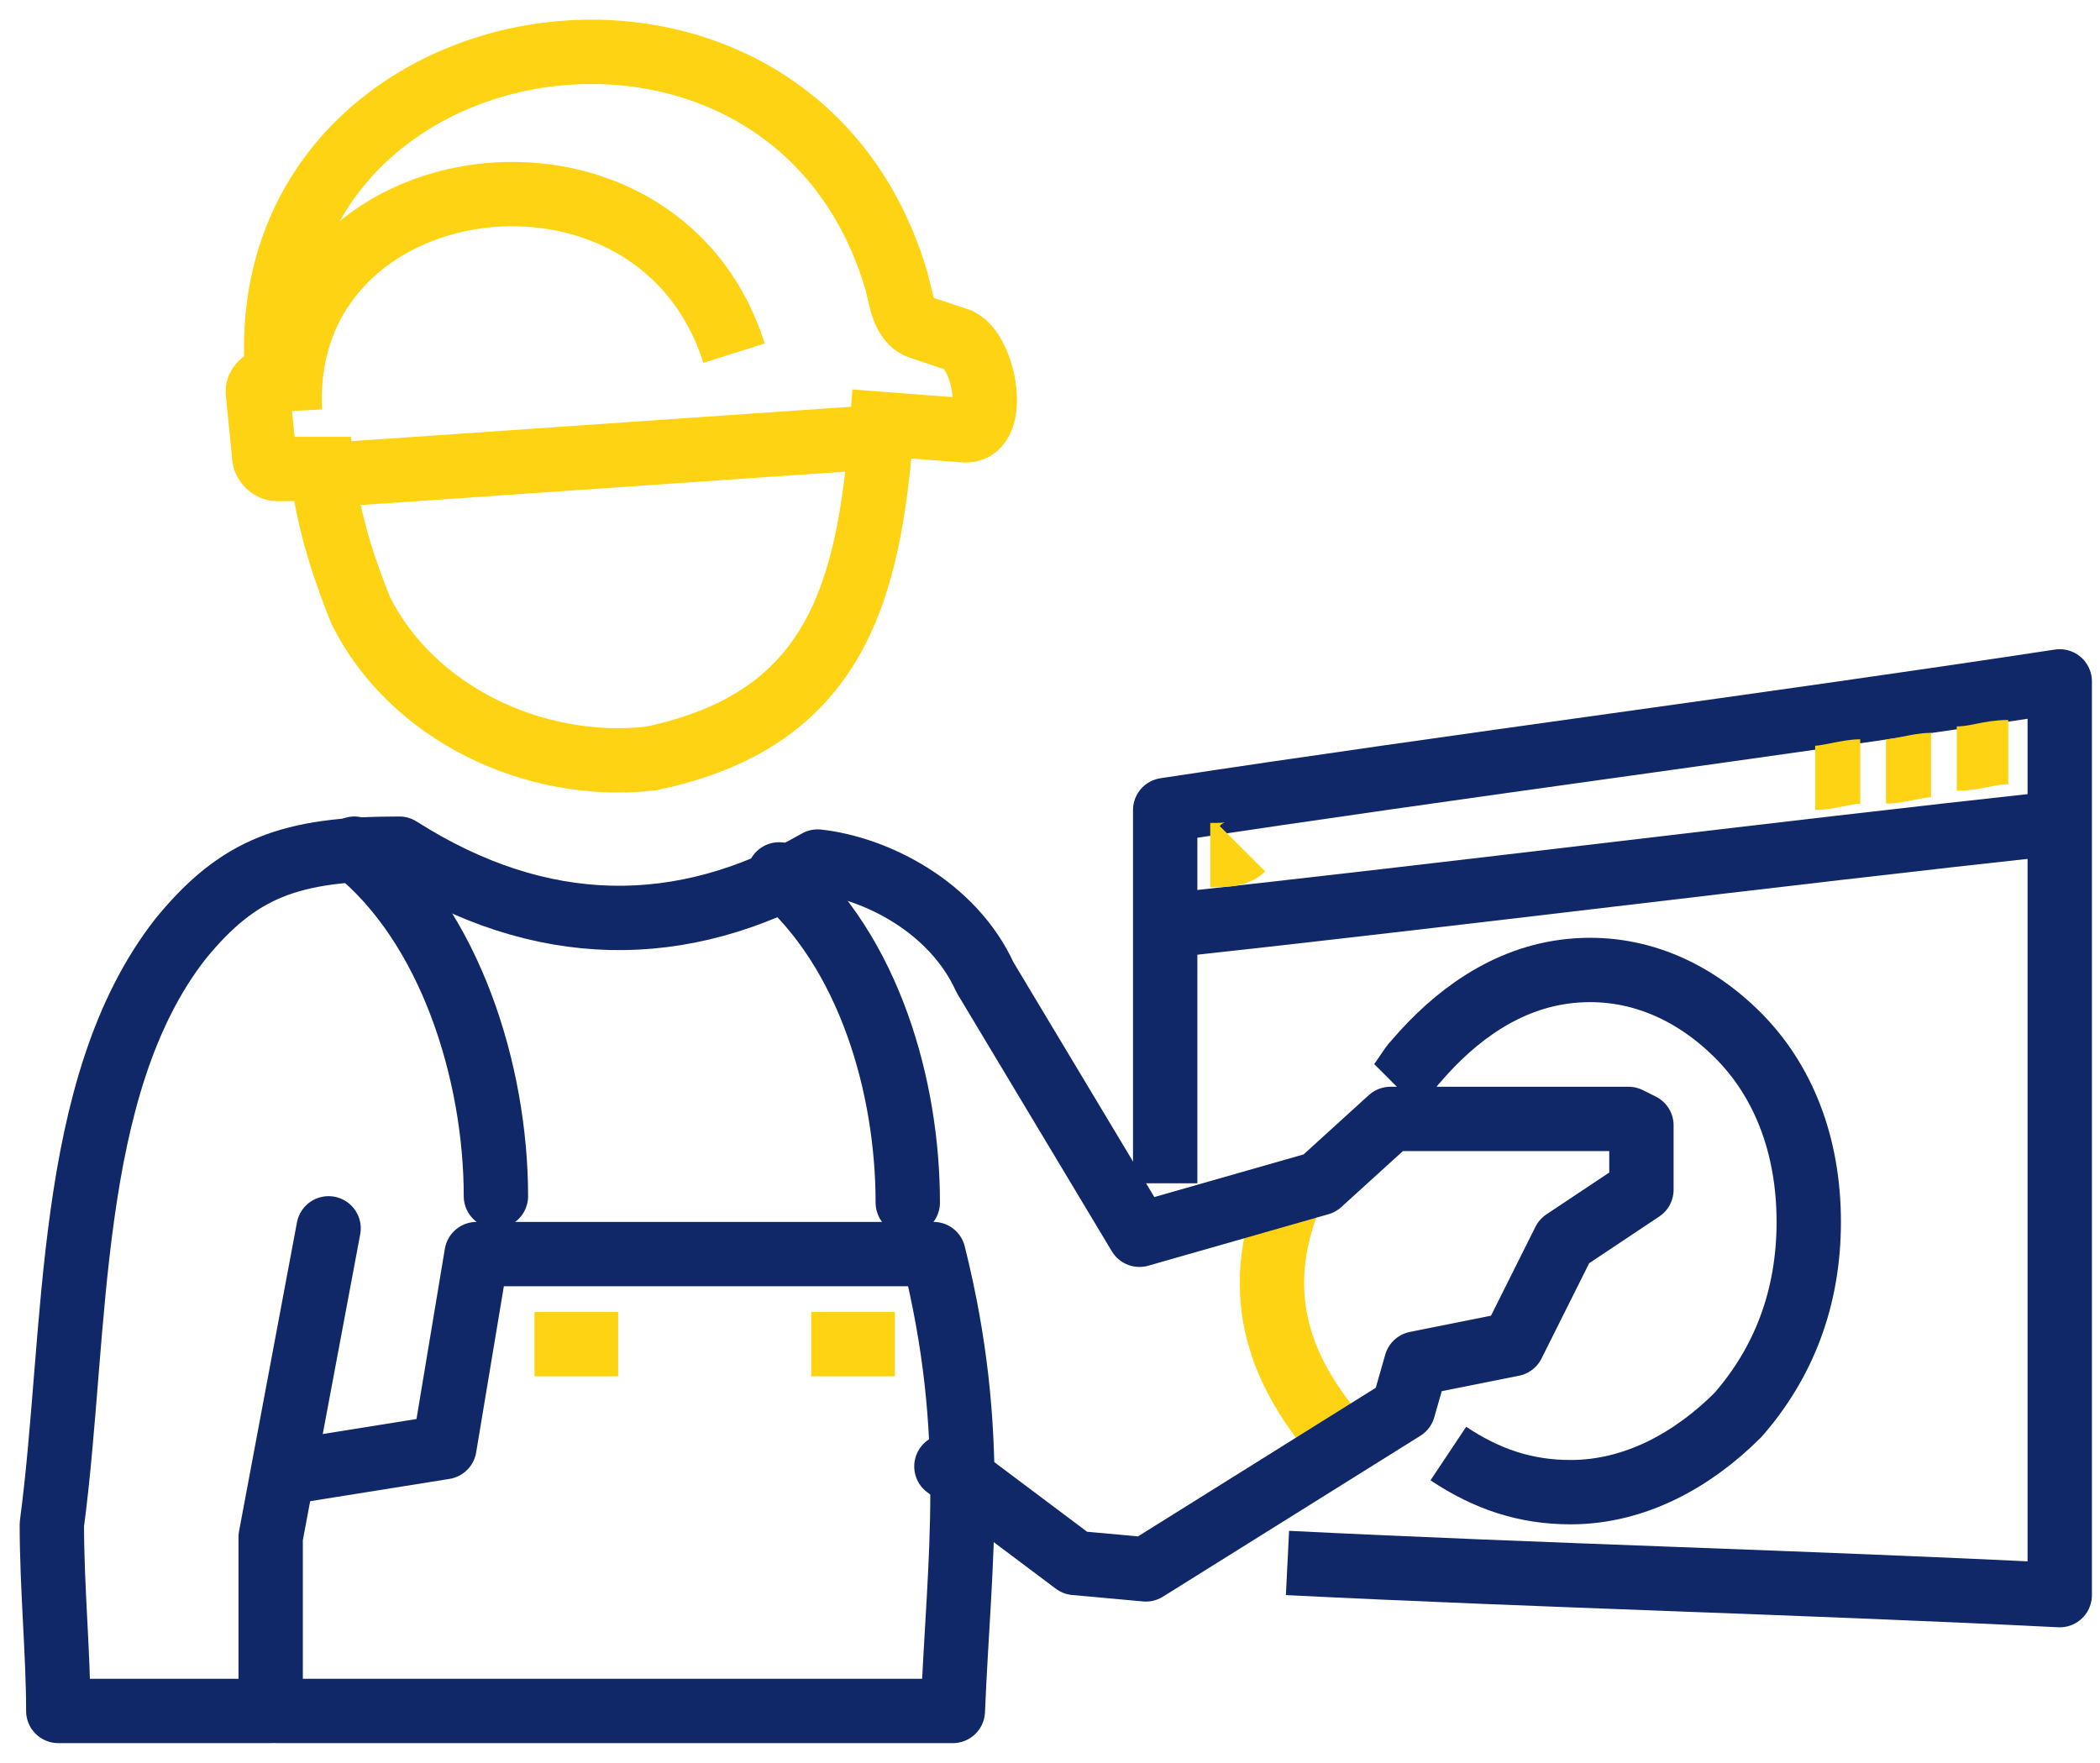 <svg width="81" height="68" viewBox="0 0 81 68" fill="none" xmlns="http://www.w3.org/2000/svg">
<path d="M49.66 46.39C48.17 50.362 49.66 53.34 51.894 55.823" stroke="#FED314" stroke-width="2.482" stroke-miterlimit="10"/>
<path d="M30.05 33.73C33.525 36.709 35.014 41.922 35.014 46.39" stroke="#112868" stroke-width="2.482" stroke-miterlimit="10" stroke-linecap="round" stroke-linejoin="round"/>
<path d="M13.667 32.737C17.39 35.716 19.128 41.425 19.128 46.142" stroke="#112868" stroke-width="2.482" stroke-miterlimit="10" stroke-linecap="round" stroke-linejoin="round"/>
<path fill-rule="evenodd" clip-rule="evenodd" d="M37.248 16.603C38.489 16.603 37.993 13.624 37 13.127L35.511 12.631C34.766 12.383 34.766 11.39 34.518 10.645C30.298 -3.007 9.695 0.468 10.688 14.369C10.688 14.617 9.943 14.617 9.943 15.113L10.191 17.596C10.191 17.844 10.44 18.092 10.688 18.092H12.425C12.674 20.326 13.418 22.312 13.915 23.553C15.901 27.525 20.617 29.759 25.085 29.262C32.284 27.773 33.525 22.808 34.021 16.355L37.248 16.603Z" stroke="#FED314" stroke-width="2.482" stroke-miterlimit="10"/>
<path d="M12.425 18.34L34.021 16.851" stroke="#FED314" stroke-width="2.482" stroke-miterlimit="10"/>
<path d="M28.312 13.624C25.333 4.191 10.688 6.177 11.184 15.858" stroke="#FED314" stroke-width="2.482" stroke-miterlimit="10"/>
<path d="M20.617 51.851H23.844" stroke="#FED314" stroke-width="2.482" stroke-miterlimit="10"/>
<path d="M12.674 47.383L10.44 59.298V66H2.248C2.248 63.766 2 61.284 2 58.801C2.993 51.355 2.496 41.922 6.965 36.213C9.199 33.482 11.184 32.737 15.404 32.737C20.865 36.213 26.326 36.213 31.539 33.234C33.773 33.482 36.752 34.972 37.993 37.702L43.95 47.631L50.901 45.645L53.631 43.163H62.816L63.312 43.411V45.894L60.334 47.879L58.348 51.851L54.624 52.596L54.128 54.333L44.199 60.539L41.468 60.291L36.504 56.567" stroke="#112868" stroke-width="2.482" stroke-miterlimit="10" stroke-linecap="round" stroke-linejoin="round"/>
<path d="M10.688 66H36.752C37 60.042 37.745 55.326 36.007 48.376H18.383L17.142 55.823L10.936 56.816" stroke="#112868" stroke-width="2.482" stroke-miterlimit="10" stroke-linecap="round" stroke-linejoin="round"/>
<path d="M31.291 51.851H34.518" stroke="#FED314" stroke-width="2.482" stroke-miterlimit="10"/>
<path d="M44.943 45.645C44.943 40.929 44.943 35.965 44.943 31.248C56.362 29.511 68.028 28.021 79.447 26.284C79.447 37.95 79.447 49.865 79.447 61.532C69.518 61.036 59.589 60.787 49.66 60.291" stroke="#112868" stroke-width="2.482" stroke-miterlimit="10" stroke-linejoin="round"/>
<path d="M44.943 35.716C56.362 34.475 68.028 32.986 79.447 31.745" stroke="#112868" stroke-width="2.482" stroke-miterlimit="10" stroke-linejoin="round"/>
<path d="M46.681 32.986C47.177 32.986 47.674 32.986 47.922 32.737" stroke="#FED314" stroke-width="2.482" stroke-miterlimit="10"/>
<path d="M70.014 30.007C70.511 30.007 71.255 29.759 71.752 29.759" stroke="#FED314" stroke-width="2.482" stroke-miterlimit="10"/>
<path d="M72.745 29.759C73.241 29.759 73.986 29.511 74.482 29.511" stroke="#FED314" stroke-width="2.482" stroke-miterlimit="10"/>
<path d="M75.475 29.262C76.22 29.262 76.716 29.014 77.461 29.014" stroke="#FED314" stroke-width="2.482" stroke-miterlimit="10"/>
<path d="M53.88 41.922C54.128 41.674 54.376 41.177 54.624 40.929C56.114 39.191 58.099 37.702 60.582 37.454C63.064 37.206 65.298 38.198 67.036 39.936C68.773 41.674 69.766 44.156 69.766 47.135C69.766 50.113 68.773 52.596 67.036 54.581C65.298 56.319 63.064 57.56 60.582 57.56C58.844 57.56 57.355 57.064 55.865 56.071" stroke="#112868" stroke-width="2.482" stroke-miterlimit="10" stroke-linejoin="round"/>
</svg>
